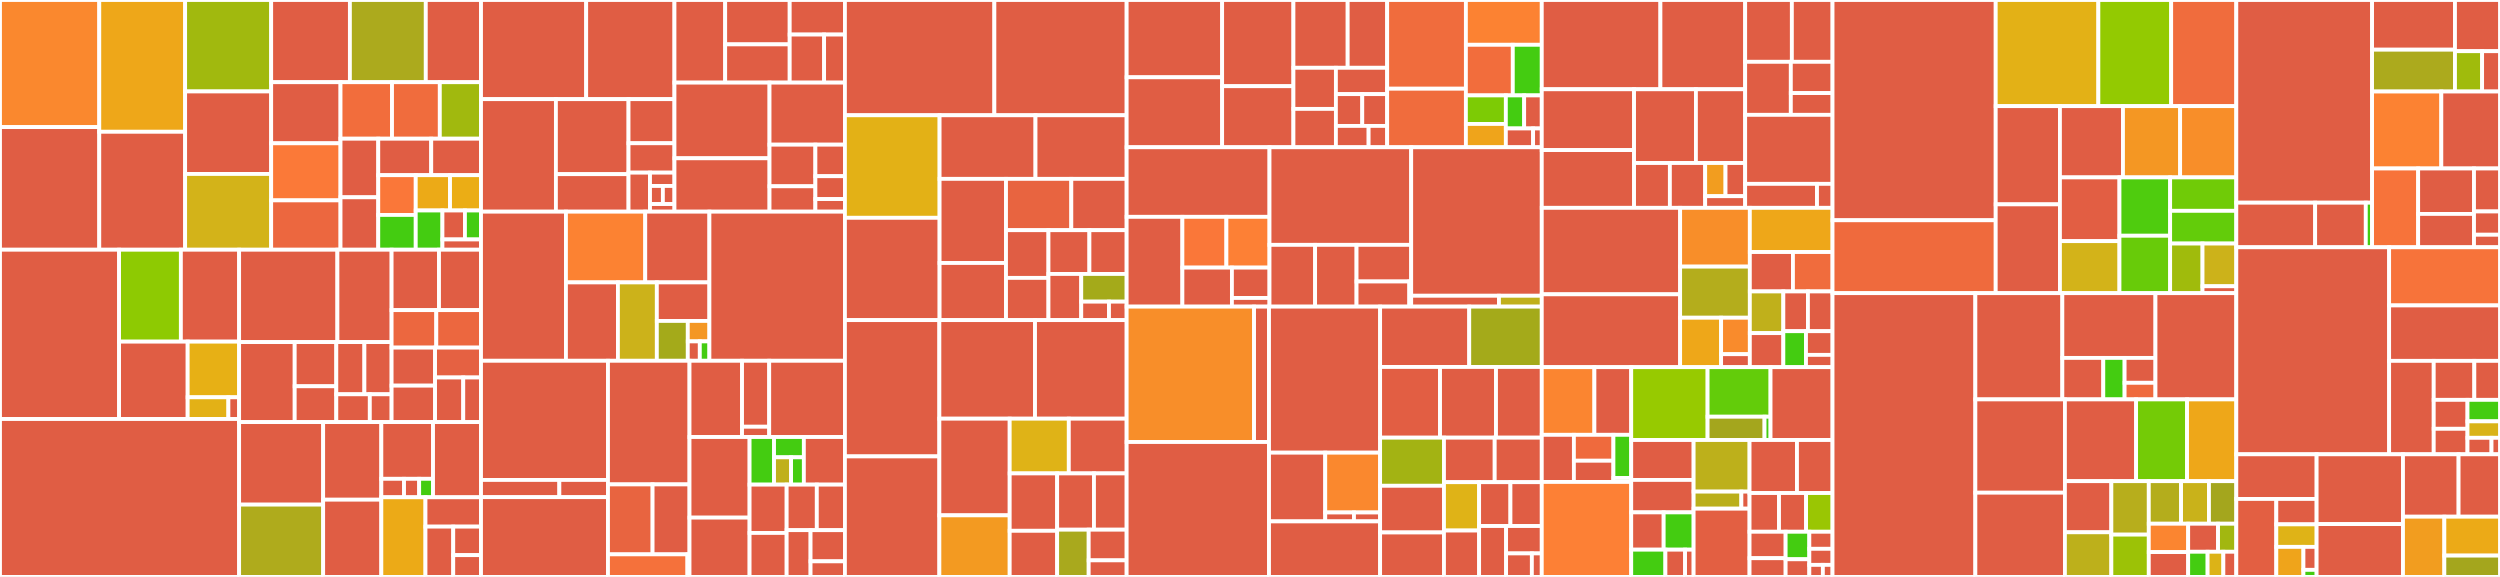 <svg baseProfile="full" width="650" height="150" viewBox="0 0 650 150" version="1.1"
xmlns="http://www.w3.org/2000/svg" xmlns:ev="http://www.w3.org/2001/xml-events"
xmlns:xlink="http://www.w3.org/1999/xlink">

<rect x="0" y="0" width="650" height="150" fill="#333333" stroke="none"/>

<style>rect.s{mask:url(#mask);}</style>
<defs>
  <pattern id="white" width="4" height="4" patternUnits="userSpaceOnUse" patternTransform="rotate(45)">
    <rect width="2" height="2" transform="translate(0,0)" fill="white"></rect>
  </pattern>
  <mask id="mask">
    <rect x="0" y="0" width="100%" height="100%" fill="url(#white)"></rect>
  </mask>
</defs>

<rect x="0" y="0" width="25.812" height="33.043" fill="#fa882e" stroke="white" stroke-width="1" class=" tooltipped" data-content="icon/iiss/icstate/prepstatus.go"><title>icon/iiss/icstate/prepstatus.go</title></rect>
<rect x="0" y="33.043" width="25.812" height="31.885" fill="#e05d44" stroke="white" stroke-width="1" class=" tooltipped" data-content="icon/iiss/icstate/state.go"><title>icon/iiss/icstate/state.go</title></rect>
<rect x="25.812" y="0" width="22.322" height="34.261" fill="#eea719" stroke="white" stroke-width="1" class=" tooltipped" data-content="icon/iiss/icstate/term.go"><title>icon/iiss/icstate/term.go</title></rect>
<rect x="25.812" y="34.261" width="22.322" height="30.666" fill="#e05d44" stroke="white" stroke-width="1" class=" tooltipped" data-content="icon/iiss/icstate/prepbase.go"><title>icon/iiss/icstate/prepbase.go</title></rect>
<rect x="48.135" y="0" width="22.371" height="23.776" fill="#a1b90e" stroke="white" stroke-width="1" class=" tooltipped" data-content="icon/iiss/icstate/networkvalue.go"><title>icon/iiss/icstate/networkvalue.go</title></rect>
<rect x="48.135" y="23.776" width="22.371" height="21.455" fill="#e05d44" stroke="white" stroke-width="1" class=" tooltipped" data-content="icon/iiss/icstate/account.go"><title>icon/iiss/icstate/account.go</title></rect>
<rect x="48.135" y="45.231" width="22.371" height="19.696" fill="#d3b319" stroke="white" stroke-width="1" class=" tooltipped" data-content="icon/iiss/icstate/prep.go"><title>icon/iiss/icstate/prep.go</title></rect>
<rect x="70.505" y="0" width="20.468" height="21.373" fill="#e05d44" stroke="white" stroke-width="1" class=" tooltipped" data-content="icon/iiss/icstate/validators.go"><title>icon/iiss/icstate/validators.go</title></rect>
<rect x="90.974" y="0" width="19.732" height="21.373" fill="#acaa1d" stroke="white" stroke-width="1" class=" tooltipped" data-content="icon/iiss/icstate/rewardfund.go"><title>icon/iiss/icstate/rewardfund.go</title></rect>
<rect x="110.706" y="0" width="14.357" height="21.373" fill="#e05d44" stroke="white" stroke-width="1" class=" tooltipped" data-content="icon/iiss/icstate/delegation.go"><title>icon/iiss/icstate/delegation.go</title></rect>
<rect x="70.505" y="21.373" width="18.029" height="15.885" fill="#e05d44" stroke="white" stroke-width="1" class=" tooltipped" data-content="icon/iiss/icstate/bond.go"><title>icon/iiss/icstate/bond.go</title></rect>
<rect x="70.505" y="37.259" width="18.029" height="14.838" fill="#fb7938" stroke="white" stroke-width="1" class=" tooltipped" data-content="icon/iiss/icstate/unstake.go"><title>icon/iiss/icstate/unstake.go</title></rect>
<rect x="70.505" y="52.097" width="18.029" height="12.831" fill="#ec673f" stroke="white" stroke-width="1" class=" tooltipped" data-content="icon/iiss/icstate/unbond.go"><title>icon/iiss/icstate/unbond.go</title></rect>
<rect x="88.535" y="21.373" width="13.39" height="14.69" fill="#f26d3c" stroke="white" stroke-width="1" class=" tooltipped" data-content="icon/iiss/icstate/prepcache.go"><title>icon/iiss/icstate/prepcache.go</title></rect>
<rect x="101.925" y="21.373" width="12.426" height="14.69" fill="#f06c3d" stroke="white" stroke-width="1" class=" tooltipped" data-content="icon/iiss/icstate/timer.go"><title>icon/iiss/icstate/timer.go</title></rect>
<rect x="114.351" y="21.373" width="10.712" height="14.69" fill="#a1b90e" stroke="white" stroke-width="1" class=" tooltipped" data-content="icon/iiss/icstate/jailinfo.go"><title>icon/iiss/icstate/jailinfo.go</title></rect>
<rect x="88.535" y="36.064" width="9.814" height="15.234" fill="#e05d44" stroke="white" stroke-width="1" class=" tooltipped" data-content="icon/iiss/icstate/blockvoters.go"><title>icon/iiss/icstate/blockvoters.go</title></rect>
<rect x="88.535" y="51.297" width="9.814" height="13.63" fill="#e05d44" stroke="white" stroke-width="1" class=" tooltipped" data-content="icon/iiss/icstate/rewardcalcinfo.go"><title>icon/iiss/icstate/rewardcalcinfo.go</title></rect>
<rect x="98.348" y="36.064" width="13.772" height="9.484" fill="#e05d44" stroke="white" stroke-width="1" class=" tooltipped" data-content="icon/iiss/icstate/issue.go"><title>icon/iiss/icstate/issue.go</title></rect>
<rect x="112.12" y="36.064" width="12.943" height="9.484" fill="#e05d44" stroke="white" stroke-width="1" class=" tooltipped" data-content="icon/iiss/icstate/object.go"><title>icon/iiss/icstate/object.go</title></rect>
<rect x="98.348" y="45.547" width="9.744" height="10.336" fill="#fa7739" stroke="white" stroke-width="1" class=" tooltipped" data-content="icon/iiss/icstate/accountcache.go"><title>icon/iiss/icstate/accountcache.go</title></rect>
<rect x="98.348" y="55.883" width="9.744" height="9.044" fill="#4c1" stroke="white" stroke-width="1" class=" tooltipped" data-content="icon/iiss/icstate/commissioninfo.go"><title>icon/iiss/icstate/commissioninfo.go</title></rect>
<rect x="108.092" y="45.547" width="8.914" height="9.18" fill="#ecaa17" stroke="white" stroke-width="1" class=" tooltipped" data-content="icon/iiss/icstate/timercache.go"><title>icon/iiss/icstate/timercache.go</title></rect>
<rect x="117.006" y="45.547" width="8.057" height="9.18" fill="#ebad15" stroke="white" stroke-width="1" class=" tooltipped" data-content="icon/iiss/icstate/nodeownercache.go"><title>icon/iiss/icstate/nodeownercache.go</title></rect>
<rect x="108.092" y="54.727" width="6.943" height="10.2" fill="#4c1" stroke="white" stroke-width="1" class=" tooltipped" data-content="icon/iiss/icstate/prepcountconfig.go"><title>icon/iiss/icstate/prepcountconfig.go</title></rect>
<rect x="115.035" y="54.727" width="5.85" height="7.532" fill="#e05d44" stroke="white" stroke-width="1" class=" tooltipped" data-content="icon/iiss/icstate/snapshot.go"><title>icon/iiss/icstate/snapshot.go</title></rect>
<rect x="120.885" y="54.727" width="4.178" height="7.532" fill="#4c1" stroke="white" stroke-width="1" class=" tooltipped" data-content="icon/iiss/icstate/voting.go"><title>icon/iiss/icstate/voting.go</title></rect>
<rect x="115.035" y="62.26" width="10.028" height="2.668" fill="#e05d44" stroke="white" stroke-width="1" class=" tooltipped" data-content="icon/iiss/icstate/allprepcache.go"><title>icon/iiss/icstate/allprepcache.go</title></rect>
<rect x="0" y="64.927" width="30.96" height="44.017" fill="#e05d44" stroke="white" stroke-width="1" class=" tooltipped" data-content="icon/iiss/calculator/iiss3.go"><title>icon/iiss/calculator/iiss3.go</title></rect>
<rect x="30.96" y="64.927" width="16.066" height="23.899" fill="#8eca02" stroke="white" stroke-width="1" class=" tooltipped" data-content="icon/iiss/calculator/prep.go"><title>icon/iiss/calculator/prep.go</title></rect>
<rect x="47.026" y="64.927" width="15.144" height="23.899" fill="#e05d44" stroke="white" stroke-width="1" class=" tooltipped" data-content="icon/iiss/calculator/calculator.go"><title>icon/iiss/calculator/calculator.go</title></rect>
<rect x="30.96" y="88.827" width="17.835" height="20.118" fill="#e05d44" stroke="white" stroke-width="1" class=" tooltipped" data-content="icon/iiss/calculator/iiss4.go"><title>icon/iiss/calculator/iiss4.go</title></rect>
<rect x="48.795" y="88.827" width="13.376" height="14.471" fill="#e7b015" stroke="white" stroke-width="1" class=" tooltipped" data-content="icon/iiss/calculator/voter.go"><title>icon/iiss/calculator/voter.go</title></rect>
<rect x="48.795" y="103.297" width="10.589" height="5.647" fill="#e3b116" stroke="white" stroke-width="1" class=" tooltipped" data-content="icon/iiss/calculator/statistics.go"><title>icon/iiss/calculator/statistics.go</title></rect>
<rect x="59.384" y="103.297" width="2.787" height="5.647" fill="#e05d44" stroke="white" stroke-width="1" class=" tooltipped" data-content="icon/iiss/calculator/type.go"><title>icon/iiss/calculator/type.go</title></rect>
<rect x="0" y="108.944" width="62.171" height="41.056" fill="#e05d44" stroke="white" stroke-width="1" class=" tooltipped" data-content="icon/iiss/extension.go"><title>icon/iiss/extension.go</title></rect>
<rect x="62.171" y="64.927" width="25.557" height="24.014" fill="#e05d44" stroke="white" stroke-width="1" class=" tooltipped" data-content="icon/iiss/icstage/global.go"><title>icon/iiss/icstage/global.go</title></rect>
<rect x="87.727" y="64.927" width="14.089" height="24.014" fill="#e05d44" stroke="white" stroke-width="1" class=" tooltipped" data-content="icon/iiss/icstage/event.go"><title>icon/iiss/icstage/event.go</title></rect>
<rect x="62.171" y="88.942" width="14.451" height="20.799" fill="#e05d44" stroke="white" stroke-width="1" class=" tooltipped" data-content="icon/iiss/icstage/state.go"><title>icon/iiss/icstage/state.go</title></rect>
<rect x="76.622" y="88.942" width="10.819" height="11.49" fill="#e05d44" stroke="white" stroke-width="1" class=" tooltipped" data-content="icon/iiss/icstage/object.go"><title>icon/iiss/icstage/object.go</title></rect>
<rect x="76.622" y="100.432" width="10.819" height="9.309" fill="#e05d44" stroke="white" stroke-width="1" class=" tooltipped" data-content="icon/iiss/icstage/blockproduce.go"><title>icon/iiss/icstage/blockproduce.go</title></rect>
<rect x="87.441" y="88.942" width="7.304" height="13.574" fill="#e05d44" stroke="white" stroke-width="1" class=" tooltipped" data-content="icon/iiss/icstage/snapshot.go"><title>icon/iiss/icstage/snapshot.go</title></rect>
<rect x="94.745" y="88.942" width="7.072" height="13.574" fill="#e05d44" stroke="white" stroke-width="1" class=" tooltipped" data-content="icon/iiss/icstage/btp.go"><title>icon/iiss/icstage/btp.go</title></rect>
<rect x="87.441" y="102.516" width="8.712" height="7.225" fill="#e05d44" stroke="white" stroke-width="1" class=" tooltipped" data-content="icon/iiss/icstage/iscoreclaim.go"><title>icon/iiss/icstage/iscoreclaim.go</title></rect>
<rect x="96.153" y="102.516" width="5.663" height="7.225" fill="#e05d44" stroke="white" stroke-width="1" class=" tooltipped" data-content="icon/iiss/icstage/commissionrate.go"><title>icon/iiss/icstage/commissionrate.go</title></rect>
<rect x="101.816" y="64.927" width="12.325" height="15.705" fill="#e05d44" stroke="white" stroke-width="1" class=" tooltipped" data-content="icon/iiss/icreward/voted.go"><title>icon/iiss/icreward/voted.go</title></rect>
<rect x="114.141" y="64.927" width="10.922" height="15.705" fill="#e05d44" stroke="white" stroke-width="1" class=" tooltipped" data-content="icon/iiss/icreward/state.go"><title>icon/iiss/icreward/state.go</title></rect>
<rect x="101.816" y="80.632" width="11.623" height="9.748" fill="#ec673f" stroke="white" stroke-width="1" class=" tooltipped" data-content="icon/iiss/icreward/bonding.go"><title>icon/iiss/icreward/bonding.go</title></rect>
<rect x="113.44" y="80.632" width="11.623" height="9.748" fill="#ec673f" stroke="white" stroke-width="1" class=" tooltipped" data-content="icon/iiss/icreward/delegating.go"><title>icon/iiss/icreward/delegating.go</title></rect>
<rect x="101.816" y="90.38" width="11.298" height="9.889" fill="#e05d44" stroke="white" stroke-width="1" class=" tooltipped" data-content="icon/iiss/icreward/snapshot.go"><title>icon/iiss/icreward/snapshot.go</title></rect>
<rect x="101.816" y="100.269" width="11.298" height="9.471" fill="#e05d44" stroke="white" stroke-width="1" class=" tooltipped" data-content="icon/iiss/icreward/btp.go"><title>icon/iiss/icreward/btp.go</title></rect>
<rect x="113.115" y="90.38" width="11.948" height="7.77" fill="#e56142" stroke="white" stroke-width="1" class=" tooltipped" data-content="icon/iiss/icreward/iscore.go"><title>icon/iiss/icreward/iscore.go</title></rect>
<rect x="113.115" y="98.151" width="7.332" height="11.59" fill="#e05d44" stroke="white" stroke-width="1" class=" tooltipped" data-content="icon/iiss/icreward/object.go"><title>icon/iiss/icreward/object.go</title></rect>
<rect x="120.447" y="98.151" width="4.616" height="11.59" fill="#e05d44" stroke="white" stroke-width="1" class=" tooltipped" data-content="icon/iiss/icreward/bugs.go"><title>icon/iiss/icreward/bugs.go</title></rect>
<rect x="62.171" y="109.741" width="21.85" height="21.462" fill="#e05d44" stroke="white" stroke-width="1" class=" tooltipped" data-content="icon/iiss/base.go"><title>icon/iiss/base.go</title></rect>
<rect x="62.171" y="131.203" width="21.85" height="18.797" fill="#afab1c" stroke="white" stroke-width="1" class=" tooltipped" data-content="icon/iiss/eventlog.go"><title>icon/iiss/eventlog.go</title></rect>
<rect x="84.021" y="109.741" width="15.127" height="20.182" fill="#e05d44" stroke="white" stroke-width="1" class=" tooltipped" data-content="icon/iiss/context.go"><title>icon/iiss/context.go</title></rect>
<rect x="84.021" y="129.922" width="15.127" height="20.078" fill="#e05d44" stroke="white" stroke-width="1" class=" tooltipped" data-content="icon/iiss/issuer.go"><title>icon/iiss/issuer.go</title></rect>
<rect x="99.148" y="109.741" width="13.44" height="14.752" fill="#e05d44" stroke="white" stroke-width="1" class=" tooltipped" data-content="icon/iiss/icobject/object.go"><title>icon/iiss/icobject/object.go</title></rect>
<rect x="99.148" y="124.493" width="5.901" height="4.8" fill="#e05d44" stroke="white" stroke-width="1" class=" tooltipped" data-content="icon/iiss/icobject/bytesimpl.go"><title>icon/iiss/icobject/bytesimpl.go</title></rect>
<rect x="105.048" y="124.493" width="3.934" height="4.8" fill="#e05d44" stroke="white" stroke-width="1" class=" tooltipped" data-content="icon/iiss/icobject/storestate.go"><title>icon/iiss/icobject/storestate.go</title></rect>
<rect x="108.982" y="124.493" width="3.606" height="4.8" fill="#4c1" stroke="white" stroke-width="1" class=" tooltipped" data-content="icon/iiss/icobject/factory.go"><title>icon/iiss/icobject/factory.go</title></rect>
<rect x="112.588" y="109.741" width="12.475" height="19.553" fill="#e05d44" stroke="white" stroke-width="1" class=" tooltipped" data-content="icon/iiss/penalty.go"><title>icon/iiss/penalty.go</title></rect>
<rect x="99.148" y="129.293" width="11.476" height="20.707" fill="#ecaa17" stroke="white" stroke-width="1" class=" tooltipped" data-content="icon/iiss/icutils/utils.go"><title>icon/iiss/icutils/utils.go</title></rect>
<rect x="110.623" y="129.293" width="14.44" height="7.629" fill="#e05d44" stroke="white" stroke-width="1" class=" tooltipped" data-content="icon/iiss/extensionlog.go"><title>icon/iiss/extensionlog.go</title></rect>
<rect x="110.623" y="136.922" width="7.22" height="13.078" fill="#e05d44" stroke="white" stroke-width="1" class=" tooltipped" data-content="icon/iiss/timerhandler.go"><title>icon/iiss/timerhandler.go</title></rect>
<rect x="117.843" y="136.922" width="7.22" height="7.411" fill="#e05d44" stroke="white" stroke-width="1" class=" tooltipped" data-content="icon/iiss/statecontext.go"><title>icon/iiss/statecontext.go</title></rect>
<rect x="117.843" y="144.333" width="7.22" height="5.667" fill="#e05d44" stroke="white" stroke-width="1" class=" tooltipped" data-content="icon/iiss/calculatorholder.go"><title>icon/iiss/calculatorholder.go</title></rect>
<rect x="125.063" y="0" width="27.346" height="25.78" fill="#e05d44" stroke="white" stroke-width="1" class=" tooltipped" data-content="icon/lcimporter/blockconverter.go"><title>icon/lcimporter/blockconverter.go</title></rect>
<rect x="152.409" y="0" width="22.951" height="25.78" fill="#e05d44" stroke="white" stroke-width="1" class=" tooltipped" data-content="icon/lcimporter/transition.go"><title>icon/lcimporter/transition.go</title></rect>
<rect x="125.063" y="25.78" width="19.473" height="29.253" fill="#e05d44" stroke="white" stroke-width="1" class=" tooltipped" data-content="icon/lcimporter/executor.go"><title>icon/lcimporter/executor.go</title></rect>
<rect x="144.536" y="25.78" width="18.882" height="19.502" fill="#e05d44" stroke="white" stroke-width="1" class=" tooltipped" data-content="icon/lcimporter/servicemanager.go"><title>icon/lcimporter/servicemanager.go</title></rect>
<rect x="144.536" y="45.283" width="18.882" height="9.751" fill="#e05d44" stroke="white" stroke-width="1" class=" tooltipped" data-content="icon/lcimporter/transaction.go"><title>icon/lcimporter/transaction.go</title></rect>
<rect x="163.418" y="25.78" width="11.942" height="11.464" fill="#e05d44" stroke="white" stroke-width="1" class=" tooltipped" data-content="icon/lcimporter/receipt.go"><title>icon/lcimporter/receipt.go</title></rect>
<rect x="163.418" y="37.245" width="11.942" height="7.643" fill="#e05d44" stroke="white" stroke-width="1" class=" tooltipped" data-content="icon/lcimporter/service.go"><title>icon/lcimporter/service.go</title></rect>
<rect x="163.418" y="44.887" width="5.583" height="10.146" fill="#e05d44" stroke="white" stroke-width="1" class=" tooltipped" data-content="icon/lcimporter/tpsmeasure.go"><title>icon/lcimporter/tpsmeasure.go</title></rect>
<rect x="169.001" y="44.887" width="6.359" height="3.465" fill="#e05d44" stroke="white" stroke-width="1" class=" tooltipped" data-content="icon/lcimporter/regulator.go"><title>icon/lcimporter/regulator.go</title></rect>
<rect x="169.001" y="48.352" width="3.347" height="4.702" fill="#e05d44" stroke="white" stroke-width="1" class=" tooltipped" data-content="icon/lcimporter/chain.go"><title>icon/lcimporter/chain.go</title></rect>
<rect x="172.348" y="48.352" width="3.012" height="4.702" fill="#e05d44" stroke="white" stroke-width="1" class=" tooltipped" data-content="icon/lcimporter/status.go"><title>icon/lcimporter/status.go</title></rect>
<rect x="169.001" y="53.054" width="6.359" height="1.98" fill="#e05d44" stroke="white" stroke-width="1" class=" tooltipped" data-content="icon/lcimporter/json.go"><title>icon/lcimporter/json.go</title></rect>
<rect x="175.36" y="0" width="13.186" height="21.481" fill="#e05d44" stroke="white" stroke-width="1" class=" tooltipped" data-content="icon/blockv0/lcstore/forwardcache.go"><title>icon/blockv0/lcstore/forwardcache.go</title></rect>
<rect x="188.547" y="0" width="16.776" height="11.538" fill="#e05d44" stroke="white" stroke-width="1" class=" tooltipped" data-content="icon/blockv0/lcstore/nodedb.go"><title>icon/blockv0/lcstore/nodedb.go</title></rect>
<rect x="188.547" y="11.538" width="16.776" height="9.943" fill="#e05d44" stroke="white" stroke-width="1" class=" tooltipped" data-content="icon/blockv0/lcstore/store.go"><title>icon/blockv0/lcstore/store.go</title></rect>
<rect x="205.323" y="0" width="14.359" height="8.987" fill="#e05d44" stroke="white" stroke-width="1" class=" tooltipped" data-content="icon/blockv0/lcstore/leveldb.go"><title>icon/blockv0/lcstore/leveldb.go</title></rect>
<rect x="205.323" y="8.987" width="8.943" height="12.494" fill="#e05d44" stroke="white" stroke-width="1" class=" tooltipped" data-content="icon/blockv0/lcstore/mergedb.go"><title>icon/blockv0/lcstore/mergedb.go</title></rect>
<rect x="214.265" y="8.987" width="5.416" height="12.494" fill="#e05d44" stroke="white" stroke-width="1" class=" tooltipped" data-content="icon/blockv0/lcstore/tpsregulator.go"><title>icon/blockv0/lcstore/tpsregulator.go</title></rect>
<rect x="175.36" y="21.481" width="24.717" height="19.673" fill="#e05d44" stroke="white" stroke-width="1" class=" tooltipped" data-content="icon/blockv0/blockvote.go"><title>icon/blockv0/blockvote.go</title></rect>
<rect x="175.36" y="41.154" width="24.717" height="13.88" fill="#e05d44" stroke="white" stroke-width="1" class=" tooltipped" data-content="icon/blockv0/leadervote.go"><title>icon/blockv0/leadervote.go</title></rect>
<rect x="200.077" y="21.481" width="19.604" height="16.134" fill="#e05d44" stroke="white" stroke-width="1" class=" tooltipped" data-content="icon/blockv0/block_v03.go"><title>icon/blockv0/block_v03.go</title></rect>
<rect x="200.077" y="37.615" width="11.925" height="10.821" fill="#e05d44" stroke="white" stroke-width="1" class=" tooltipped" data-content="icon/blockv0/block_v01a.go"><title>icon/blockv0/block_v01a.go</title></rect>
<rect x="200.077" y="48.436" width="11.925" height="6.598" fill="#e05d44" stroke="white" stroke-width="1" class=" tooltipped" data-content="icon/blockv0/reps.go"><title>icon/blockv0/reps.go</title></rect>
<rect x="212.002" y="37.615" width="7.679" height="8.197" fill="#e05d44" stroke="white" stroke-width="1" class=" tooltipped" data-content="icon/blockv0/receipt.go"><title>icon/blockv0/receipt.go</title></rect>
<rect x="212.002" y="45.812" width="7.679" height="5.943" fill="#e05d44" stroke="white" stroke-width="1" class=" tooltipped" data-content="icon/blockv0/block.go"><title>icon/blockv0/block.go</title></rect>
<rect x="212.002" y="51.755" width="7.679" height="3.279" fill="#e05d44" stroke="white" stroke-width="1" class=" tooltipped" data-content="icon/blockv0/common.go"><title>icon/blockv0/common.go</title></rect>
<rect x="125.063" y="55.034" width="22.082" height="38.768" fill="#e05d44" stroke="white" stroke-width="1" class=" tooltipped" data-content="icon/icsim/simulatorimpl.go"><title>icon/icsim/simulatorimpl.go</title></rect>
<rect x="147.145" y="55.034" width="20.62" height="18.393" fill="#fc8232" stroke="white" stroke-width="1" class=" tooltipped" data-content="icon/icsim/env.go"><title>icon/icsim/env.go</title></rect>
<rect x="167.764" y="55.034" width="16.684" height="18.393" fill="#e05d44" stroke="white" stroke-width="1" class=" tooltipped" data-content="icon/icsim/revision.go"><title>icon/icsim/revision.go</title></rect>
<rect x="147.145" y="73.427" width="13.516" height="20.375" fill="#e05d44" stroke="white" stroke-width="1" class=" tooltipped" data-content="icon/icsim/context.go"><title>icon/icsim/context.go</title></rect>
<rect x="160.66" y="73.427" width="10.117" height="20.375" fill="#ccb21a" stroke="white" stroke-width="1" class=" tooltipped" data-content="icon/icsim/utils.go"><title>icon/icsim/utils.go</title></rect>
<rect x="170.778" y="73.427" width="13.67" height="10.015" fill="#e05d44" stroke="white" stroke-width="1" class=" tooltipped" data-content="icon/icsim/platform.go"><title>icon/icsim/platform.go</title></rect>
<rect x="170.778" y="83.442" width="8.05" height="10.36" fill="#a4aa1a" stroke="white" stroke-width="1" class=" tooltipped" data-content="icon/icsim/config.go"><title>icon/icsim/config.go</title></rect>
<rect x="178.828" y="83.442" width="5.62" height="5.32" fill="#f49723" stroke="white" stroke-width="1" class=" tooltipped" data-content="icon/icsim/receipt.go"><title>icon/icsim/receipt.go</title></rect>
<rect x="178.828" y="88.762" width="3.122" height="5.04" fill="#e05d44" stroke="white" stroke-width="1" class=" tooltipped" data-content="icon/icsim/event.go"><title>icon/icsim/event.go</title></rect>
<rect x="181.95" y="88.762" width="2.498" height="5.04" fill="#4c1" stroke="white" stroke-width="1" class=" tooltipped" data-content="icon/icsim/simulator.go"><title>icon/icsim/simulator.go</title></rect>
<rect x="184.448" y="55.034" width="35.233" height="38.768" fill="#e05d44" stroke="white" stroke-width="1" class=" tooltipped" data-content="icon/chainscore_iiss.go"><title>icon/chainscore_iiss.go</title></rect>
<rect x="125.063" y="93.802" width="33.014" height="30.983" fill="#e05d44" stroke="white" stroke-width="1" class=" tooltipped" data-content="icon/blockv1/blockv1.go"><title>icon/blockv1/blockv1.go</title></rect>
<rect x="125.063" y="124.785" width="20.37" height="4.481" fill="#e05d44" stroke="white" stroke-width="1" class=" tooltipped" data-content="icon/blockv1/blockpatcher.go"><title>icon/blockv1/blockpatcher.go</title></rect>
<rect x="145.433" y="124.785" width="12.644" height="4.481" fill="#e05d44" stroke="white" stroke-width="1" class=" tooltipped" data-content="icon/blockv1/handlerv1.go"><title>icon/blockv1/handlerv1.go</title></rect>
<rect x="125.063" y="129.265" width="33.014" height="20.735" fill="#e05d44" stroke="white" stroke-width="1" class=" tooltipped" data-content="icon/chainscore_basic.go"><title>icon/chainscore_basic.go</title></rect>
<rect x="158.077" y="93.802" width="21.197" height="32.145" fill="#e05d44" stroke="white" stroke-width="1" class=" tooltipped" data-content="icon/chainscore.go"><title>icon/chainscore.go</title></rect>
<rect x="158.077" y="125.947" width="11.594" height="18.188" fill="#e86440" stroke="white" stroke-width="1" class=" tooltipped" data-content="icon/merkle/hexary/accumulator.go"><title>icon/merkle/hexary/accumulator.go</title></rect>
<rect x="169.671" y="125.947" width="9.604" height="18.188" fill="#e05d44" stroke="white" stroke-width="1" class=" tooltipped" data-content="icon/merkle/hexary/node.go"><title>icon/merkle/hexary/node.go</title></rect>
<rect x="158.077" y="144.135" width="20.661" height="5.865" fill="#f5713b" stroke="white" stroke-width="1" class=" tooltipped" data-content="icon/merkle/hexary/merkletree.go"><title>icon/merkle/hexary/merkletree.go</title></rect>
<rect x="178.738" y="144.135" width="0.537" height="5.865" fill="#e05d44" stroke="white" stroke-width="1" class=" tooltipped" data-content="icon/merkle/hexary/merkleheader.go"><title>icon/merkle/hexary/merkleheader.go</title></rect>
<rect x="179.274" y="93.802" width="13.654" height="19.823" fill="#e05d44" stroke="white" stroke-width="1" class=" tooltipped" data-content="icon/icconsensus/fastsyncer.go"><title>icon/icconsensus/fastsyncer.go</title></rect>
<rect x="192.929" y="93.802" width="7.065" height="17.15" fill="#e05d44" stroke="white" stroke-width="1" class=" tooltipped" data-content="icon/icconsensus/consensus.go"><title>icon/icconsensus/consensus.go</title></rect>
<rect x="192.929" y="110.952" width="7.065" height="2.673" fill="#e05d44" stroke="white" stroke-width="1" class=" tooltipped" data-content="icon/icconsensus/bpp.go"><title>icon/icconsensus/bpp.go</title></rect>
<rect x="199.994" y="93.802" width="19.687" height="19.823" fill="#e05d44" stroke="white" stroke-width="1" class=" tooltipped" data-content="icon/revision.go"><title>icon/revision.go</title></rect>
<rect x="179.274" y="113.625" width="15.618" height="20.958" fill="#e05d44" stroke="white" stroke-width="1" class=" tooltipped" data-content="icon/platform.go"><title>icon/platform.go</title></rect>
<rect x="179.274" y="134.583" width="15.618" height="15.417" fill="#e05d44" stroke="white" stroke-width="1" class=" tooltipped" data-content="icon/chainscore_btp.go"><title>icon/chainscore_btp.go</title></rect>
<rect x="194.892" y="113.625" width="6.356" height="12.379" fill="#4c1" stroke="white" stroke-width="1" class=" tooltipped" data-content="icon/icmodule/types.go"><title>icon/icmodule/types.go</title></rect>
<rect x="201.248" y="113.625" width="7.755" height="5.276" fill="#4c1" stroke="white" stroke-width="1" class=" tooltipped" data-content="icon/icmodule/enablestatus.go"><title>icon/icmodule/enablestatus.go</title></rect>
<rect x="201.248" y="118.901" width="4.431" height="7.103" fill="#c0b01b" stroke="white" stroke-width="1" class=" tooltipped" data-content="icon/icmodule/revision.go"><title>icon/icmodule/revision.go</title></rect>
<rect x="205.679" y="118.901" width="3.323" height="7.103" fill="#4c1" stroke="white" stroke-width="1" class=" tooltipped" data-content="icon/icmodule/penalty.go"><title>icon/icmodule/penalty.go</title></rect>
<rect x="209.003" y="113.625" width="10.678" height="12.379" fill="#e05d44" stroke="white" stroke-width="1" class=" tooltipped" data-content="icon/rlpstore.go"><title>icon/rlpstore.go</title></rect>
<rect x="194.892" y="126.004" width="9.64" height="12.569" fill="#e05d44" stroke="white" stroke-width="1" class=" tooltipped" data-content="icon/governancehandler.go"><title>icon/governancehandler.go</title></rect>
<rect x="194.892" y="138.573" width="9.64" height="11.427" fill="#e05d44" stroke="white" stroke-width="1" class=" tooltipped" data-content="icon/systemhandler.go"><title>icon/systemhandler.go</title></rect>
<rect x="204.532" y="126.004" width="7.84" height="11.842" fill="#e05d44" stroke="white" stroke-width="1" class=" tooltipped" data-content="icon/contractmanager.go"><title>icon/contractmanager.go</title></rect>
<rect x="212.372" y="126.004" width="7.309" height="11.842" fill="#e05d44" stroke="white" stroke-width="1" class=" tooltipped" data-content="icon/transferhandler.go"><title>icon/transferhandler.go</title></rect>
<rect x="204.532" y="137.846" width="6.215" height="12.154" fill="#e05d44" stroke="white" stroke-width="1" class=" tooltipped" data-content="icon/batch.go"><title>icon/batch.go</title></rect>
<rect x="210.747" y="137.846" width="8.934" height="8.103" fill="#e05d44" stroke="white" stroke-width="1" class=" tooltipped" data-content="icon/showextensiondiff.go"><title>icon/showextensiondiff.go</title></rect>
<rect x="210.747" y="145.949" width="8.934" height="4.051" fill="#e05d44" stroke="white" stroke-width="1" class=" tooltipped" data-content="icon/callhandler.go"><title>icon/callhandler.go</title></rect>
<rect x="219.681" y="0" width="38.856" height="29.97" fill="#e05d44" stroke="white" stroke-width="1" class=" tooltipped" data-content="service/state/btp.go"><title>service/state/btp.go</title></rect>
<rect x="258.537" y="0" width="34.392" height="29.97" fill="#e05d44" stroke="white" stroke-width="1" class=" tooltipped" data-content="service/state/account.go"><title>service/state/account.go</title></rect>
<rect x="219.681" y="29.97" width="24.613" height="26.661" fill="#e3b116" stroke="white" stroke-width="1" class=" tooltipped" data-content="service/state/validatorlist.go"><title>service/state/validatorlist.go</title></rect>
<rect x="219.681" y="56.631" width="24.613" height="26.597" fill="#e05d44" stroke="white" stroke-width="1" class=" tooltipped" data-content="service/state/worldvirtualstate.go"><title>service/state/worldvirtualstate.go</title></rect>
<rect x="244.294" y="29.97" width="24.936" height="16.534" fill="#e05d44" stroke="white" stroke-width="1" class=" tooltipped" data-content="service/state/deposit.go"><title>service/state/deposit.go</title></rect>
<rect x="269.23" y="29.97" width="23.699" height="16.534" fill="#e05d44" stroke="white" stroke-width="1" class=" tooltipped" data-content="service/state/worldcontext.go"><title>service/state/worldcontext.go</title></rect>
<rect x="244.294" y="46.504" width="17.269" height="21.871" fill="#e05d44" stroke="white" stroke-width="1" class=" tooltipped" data-content="service/state/worldstate.go"><title>service/state/worldstate.go</title></rect>
<rect x="244.294" y="68.375" width="17.269" height="14.854" fill="#e05d44" stroke="white" stroke-width="1" class=" tooltipped" data-content="service/state/contract.go"><title>service/state/contract.go</title></rect>
<rect x="261.563" y="46.504" width="16.98" height="13.345" fill="#e86440" stroke="white" stroke-width="1" class=" tooltipped" data-content="service/state/depositlist.go"><title>service/state/depositlist.go</title></rect>
<rect x="278.543" y="46.504" width="14.386" height="13.345" fill="#e05d44" stroke="white" stroke-width="1" class=" tooltipped" data-content="service/state/objectgraph.go"><title>service/state/objectgraph.go</title></rect>
<rect x="261.563" y="59.849" width="11.039" height="12.402" fill="#e05d44" stroke="white" stroke-width="1" class=" tooltipped" data-content="service/state/eetype.go"><title>service/state/eetype.go</title></rect>
<rect x="261.563" y="72.252" width="11.039" height="10.977" fill="#e05d44" stroke="white" stroke-width="1" class=" tooltipped" data-content="service/state/apiinfo.go"><title>service/state/apiinfo.go</title></rect>
<rect x="272.602" y="59.849" width="10.648" height="11.38" fill="#e05d44" stroke="white" stroke-width="1" class=" tooltipped" data-content="service/state/validator.go"><title>service/state/validator.go</title></rect>
<rect x="283.249" y="59.849" width="9.68" height="11.38" fill="#e05d44" stroke="white" stroke-width="1" class=" tooltipped" data-content="service/state/readonlyworldstate.go"><title>service/state/readonlyworldstate.go</title></rect>
<rect x="272.602" y="71.229" width="8.524" height="11.999" fill="#e05d44" stroke="white" stroke-width="1" class=" tooltipped" data-content="service/state/apiinfocache.go"><title>service/state/apiinfocache.go</title></rect>
<rect x="281.126" y="71.229" width="11.803" height="7.2" fill="#a4aa1a" stroke="white" stroke-width="1" class=" tooltipped" data-content="service/state/dsrcontext.go"><title>service/state/dsrcontext.go</title></rect>
<rect x="281.126" y="78.429" width="7.213" height="4.8" fill="#e05d44" stroke="white" stroke-width="1" class=" tooltipped" data-content="service/state/extension.go"><title>service/state/extension.go</title></rect>
<rect x="288.339" y="78.429" width="4.59" height="4.8" fill="#e05d44" stroke="white" stroke-width="1" class=" tooltipped" data-content="service/state/common.go"><title>service/state/common.go</title></rect>
<rect x="219.681" y="83.228" width="24.557" height="35.436" fill="#e05d44" stroke="white" stroke-width="1" class=" tooltipped" data-content="service/contract/callhandler.go"><title>service/contract/callhandler.go</title></rect>
<rect x="219.681" y="118.665" width="24.557" height="31.335" fill="#e05d44" stroke="white" stroke-width="1" class=" tooltipped" data-content="service/contract/deployhandler.go"><title>service/contract/deployhandler.go</title></rect>
<rect x="244.238" y="83.228" width="24.867" height="25.629" fill="#e05d44" stroke="white" stroke-width="1" class=" tooltipped" data-content="service/contract/callcontext.go"><title>service/contract/callcontext.go</title></rect>
<rect x="269.106" y="83.228" width="23.823" height="25.629" fill="#e05d44" stroke="white" stroke-width="1" class=" tooltipped" data-content="service/contract/systemscore.go"><title>service/contract/systemscore.go</title></rect>
<rect x="244.238" y="108.858" width="18.283" height="25.133" fill="#e05d44" stroke="white" stroke-width="1" class=" tooltipped" data-content="service/contract/contractmanager.go"><title>service/contract/contractmanager.go</title></rect>
<rect x="244.238" y="133.991" width="18.283" height="16.009" fill="#f39a21" stroke="white" stroke-width="1" class=" tooltipped" data-content="service/contract/helper.go"><title>service/contract/helper.go</title></rect>
<rect x="262.521" y="108.858" width="15.37" height="14.232" fill="#dfb317" stroke="white" stroke-width="1" class=" tooltipped" data-content="service/contract/feepayerinfo.go"><title>service/contract/feepayerinfo.go</title></rect>
<rect x="277.891" y="108.858" width="15.038" height="14.232" fill="#e05d44" stroke="white" stroke-width="1" class=" tooltipped" data-content="service/contract/deposithandler.go"><title>service/contract/deposithandler.go</title></rect>
<rect x="262.521" y="123.089" width="12.339" height="14.922" fill="#e05d44" stroke="white" stroke-width="1" class=" tooltipped" data-content="service/contract/callframe.go"><title>service/contract/callframe.go</title></rect>
<rect x="262.521" y="138.011" width="12.339" height="11.989" fill="#e05d44" stroke="white" stroke-width="1" class=" tooltipped" data-content="service/contract/dsrhandler.go"><title>service/contract/dsrhandler.go</title></rect>
<rect x="274.86" y="123.089" width="9.572" height="14.631" fill="#e05d44" stroke="white" stroke-width="1" class=" tooltipped" data-content="service/contract/patchhandler.go"><title>service/contract/patchhandler.go</title></rect>
<rect x="284.432" y="123.089" width="8.497" height="14.631" fill="#e05d44" stroke="white" stroke-width="1" class=" tooltipped" data-content="service/contract/context.go"><title>service/contract/context.go</title></rect>
<rect x="274.86" y="137.72" width="8.202" height="12.28" fill="#a9a91d" stroke="white" stroke-width="1" class=" tooltipped" data-content="service/contract/dscontext.go"><title>service/contract/dscontext.go</title></rect>
<rect x="283.062" y="137.72" width="9.868" height="7.974" fill="#e05d44" stroke="white" stroke-width="1" class=" tooltipped" data-content="service/contract/transferhandler.go"><title>service/contract/transferhandler.go</title></rect>
<rect x="283.062" y="145.694" width="9.868" height="4.306" fill="#e05d44" stroke="white" stroke-width="1" class=" tooltipped" data-content="service/contract/contracthandler.go"><title>service/contract/contracthandler.go</title></rect>
<rect x="292.929" y="0" width="24.825" height="20.095" fill="#e05d44" stroke="white" stroke-width="1" class=" tooltipped" data-content="service/transaction/transaction_v3.go"><title>service/transaction/transaction_v3.go</title></rect>
<rect x="292.929" y="20.095" width="24.825" height="18.193" fill="#e05d44" stroke="white" stroke-width="1" class=" tooltipped" data-content="service/transaction/transactionhandler.go"><title>service/transaction/transactionhandler.go</title></rect>
<rect x="317.754" y="0" width="18.537" height="22.412" fill="#e05d44" stroke="white" stroke-width="1" class=" tooltipped" data-content="service/transaction/genesis_v3.go"><title>service/transaction/genesis_v3.go</title></rect>
<rect x="317.754" y="22.412" width="18.537" height="15.875" fill="#e05d44" stroke="white" stroke-width="1" class=" tooltipped" data-content="service/transaction/doublesignreport.go"><title>service/transaction/doublesignreport.go</title></rect>
<rect x="336.291" y="0" width="14.106" height="17.626" fill="#e05d44" stroke="white" stroke-width="1" class=" tooltipped" data-content="service/transaction/transaction_v2.go"><title>service/transaction/transaction_v2.go</title></rect>
<rect x="350.397" y="0" width="10.267" height="17.626" fill="#e05d44" stroke="white" stroke-width="1" class=" tooltipped" data-content="service/transaction/serialize.go"><title>service/transaction/serialize.go</title></rect>
<rect x="336.291" y="17.626" width="11.044" height="10.687" fill="#e05d44" stroke="white" stroke-width="1" class=" tooltipped" data-content="service/transaction/transaction.go"><title>service/transaction/transaction.go</title></rect>
<rect x="336.291" y="28.313" width="11.044" height="9.974" fill="#e05d44" stroke="white" stroke-width="1" class=" tooltipped" data-content="service/transaction/transactionlist.go"><title>service/transaction/transactionlist.go</title></rect>
<rect x="347.335" y="17.626" width="13.329" height="6.848" fill="#e05d44" stroke="white" stroke-width="1" class=" tooltipped" data-content="service/transaction/transactionlist_v1.go"><title>service/transaction/transactionlist_v1.go</title></rect>
<rect x="347.335" y="24.474" width="6.855" height="8.264" fill="#e05d44" stroke="white" stroke-width="1" class=" tooltipped" data-content="service/transaction/transaction_json.go"><title>service/transaction/transaction_json.go</title></rect>
<rect x="354.189" y="24.474" width="6.474" height="8.264" fill="#e05d44" stroke="white" stroke-width="1" class=" tooltipped" data-content="service/transaction/factory.go"><title>service/transaction/factory.go</title></rect>
<rect x="347.335" y="32.738" width="8.508" height="5.549" fill="#e05d44" stroke="white" stroke-width="1" class=" tooltipped" data-content="service/transaction/patchtransaction.go"><title>service/transaction/patchtransaction.go</title></rect>
<rect x="355.842" y="32.738" width="4.821" height="5.549" fill="#e25e43" stroke="white" stroke-width="1" class=" tooltipped" data-content="service/transaction/wrapper.go"><title>service/transaction/wrapper.go</title></rect>
<rect x="360.663" y="0" width="20.468" height="23.065" fill="#f06c3d" stroke="white" stroke-width="1" class=" tooltipped" data-content="service/sync2/syncprocessor.go"><title>service/sync2/syncprocessor.go</title></rect>
<rect x="360.663" y="23.065" width="20.468" height="15.223" fill="#f06c3d" stroke="white" stroke-width="1" class=" tooltipped" data-content="service/sync2/reactor.go"><title>service/sync2/reactor.go</title></rect>
<rect x="381.132" y="0" width="19.728" height="11.646" fill="#fc8232" stroke="white" stroke-width="1" class=" tooltipped" data-content="service/sync2/syncer.go"><title>service/sync2/syncer.go</title></rect>
<rect x="381.132" y="11.646" width="12.196" height="13.161" fill="#f26d3c" stroke="white" stroke-width="1" class=" tooltipped" data-content="service/sync2/reactorv2.go"><title>service/sync2/reactorv2.go</title></rect>
<rect x="393.328" y="11.646" width="7.533" height="13.161" fill="#4c1" stroke="white" stroke-width="1" class=" tooltipped" data-content="service/sync2/peerpool.go"><title>service/sync2/peerpool.go</title></rect>
<rect x="381.132" y="24.807" width="10.39" height="7.422" fill="#7dcb05" stroke="white" stroke-width="1" class=" tooltipped" data-content="service/sync2/peer.go"><title>service/sync2/peer.go</title></rect>
<rect x="381.132" y="32.229" width="10.39" height="6.059" fill="#efa41b" stroke="white" stroke-width="1" class=" tooltipped" data-content="service/sync2/manager.go"><title>service/sync2/manager.go</title></rect>
<rect x="391.521" y="24.807" width="4.761" height="8.594" fill="#4c1" stroke="white" stroke-width="1" class=" tooltipped" data-content="service/sync2/datasyncer.go"><title>service/sync2/datasyncer.go</title></rect>
<rect x="396.282" y="24.807" width="4.578" height="8.594" fill="#e05d44" stroke="white" stroke-width="1" class=" tooltipped" data-content="service/sync2/progress.go"><title>service/sync2/progress.go</title></rect>
<rect x="391.521" y="33.401" width="7.085" height="4.887" fill="#e05d44" stroke="white" stroke-width="1" class=" tooltipped" data-content="service/sync2/protocol.go"><title>service/sync2/protocol.go</title></rect>
<rect x="398.606" y="33.401" width="2.254" height="4.887" fill="#e05d44" stroke="white" stroke-width="1" class=" tooltipped" data-content="service/sync2/protocolv2.go"><title>service/sync2/protocolv2.go</title></rect>
<rect x="292.929" y="38.287" width="37.142" height="18.091" fill="#e05d44" stroke="white" stroke-width="1" class=" tooltipped" data-content="service/sync/syncer.go"><title>service/sync/syncer.go</title></rect>
<rect x="292.929" y="56.379" width="14.493" height="23.345" fill="#e05d44" stroke="white" stroke-width="1" class=" tooltipped" data-content="service/sync/datasyncer.go"><title>service/sync/datasyncer.go</title></rect>
<rect x="307.422" y="56.379" width="11.444" height="13.201" fill="#fa7739" stroke="white" stroke-width="1" class=" tooltipped" data-content="service/sync/peer.go"><title>service/sync/peer.go</title></rect>
<rect x="318.865" y="56.379" width="11.205" height="13.201" fill="#fd8035" stroke="white" stroke-width="1" class=" tooltipped" data-content="service/sync/manager.go"><title>service/sync/manager.go</title></rect>
<rect x="307.422" y="69.58" width="12.876" height="10.144" fill="#e05d44" stroke="white" stroke-width="1" class=" tooltipped" data-content="service/sync/server.go"><title>service/sync/server.go</title></rect>
<rect x="320.298" y="69.58" width="9.773" height="7.89" fill="#e05d44" stroke="white" stroke-width="1" class=" tooltipped" data-content="service/sync/client.go"><title>service/sync/client.go</title></rect>
<rect x="320.298" y="77.47" width="9.773" height="2.254" fill="#e05d44" stroke="white" stroke-width="1" class=" tooltipped" data-content="service/sync/protocol.go"><title>service/sync/protocol.go</title></rect>
<rect x="330.071" y="38.287" width="36.838" height="25.375" fill="#e05d44" stroke="white" stroke-width="1" class=" tooltipped" data-content="service/txresult/receipt.go"><title>service/txresult/receipt.go</title></rect>
<rect x="330.071" y="63.662" width="11.855" height="16.062" fill="#e05d44" stroke="white" stroke-width="1" class=" tooltipped" data-content="service/txresult/testeventlog.go"><title>service/txresult/testeventlog.go</title></rect>
<rect x="341.926" y="63.662" width="10.777" height="16.062" fill="#e05d44" stroke="white" stroke-width="1" class=" tooltipped" data-content="service/txresult/logsbloom.go"><title>service/txresult/logsbloom.go</title></rect>
<rect x="352.703" y="63.662" width="14.206" height="9.526" fill="#e05d44" stroke="white" stroke-width="1" class=" tooltipped" data-content="service/txresult/feedetail.go"><title>service/txresult/feedetail.go</title></rect>
<rect x="352.703" y="73.188" width="13.725" height="6.536" fill="#e05d44" stroke="white" stroke-width="1" class=" tooltipped" data-content="service/txresult/receiptlist.go"><title>service/txresult/receiptlist.go</title></rect>
<rect x="366.427" y="73.188" width="0.482" height="6.536" fill="#4c1" stroke="white" stroke-width="1" class=" tooltipped" data-content="service/txresult/receipt_icon.go"><title>service/txresult/receipt_icon.go</title></rect>
<rect x="366.909" y="38.287" width="33.952" height="38.609" fill="#e05d44" stroke="white" stroke-width="1" class=" tooltipped" data-content="service/platform/basic/chainscore.go"><title>service/platform/basic/chainscore.go</title></rect>
<rect x="366.909" y="76.897" width="22.82" height="2.827" fill="#e05d44" stroke="white" stroke-width="1" class=" tooltipped" data-content="service/platform/basic/platform.go"><title>service/platform/basic/platform.go</title></rect>
<rect x="389.729" y="76.897" width="11.132" height="2.827" fill="#c0b01b" stroke="white" stroke-width="1" class=" tooltipped" data-content="service/platform/basic/revision.go"><title>service/platform/basic/revision.go</title></rect>
<rect x="292.929" y="79.724" width="33.125" height="35.202" fill="#f88e29" stroke="white" stroke-width="1" class=" tooltipped" data-content="service/scoreapi/method.go"><title>service/scoreapi/method.go</title></rect>
<rect x="326.054" y="79.724" width="3.889" height="35.202" fill="#e05d44" stroke="white" stroke-width="1" class=" tooltipped" data-content="service/scoreapi/info.go"><title>service/scoreapi/info.go</title></rect>
<rect x="292.929" y="114.926" width="37.015" height="35.074" fill="#e05d44" stroke="white" stroke-width="1" class=" tooltipped" data-content="service/transition.go"><title>service/transition.go</title></rect>
<rect x="329.944" y="79.724" width="28.886" height="37.971" fill="#e05d44" stroke="white" stroke-width="1" class=" tooltipped" data-content="service/manager.go"><title>service/manager.go</title></rect>
<rect x="329.944" y="117.695" width="14.619" height="17.869" fill="#e05d44" stroke="white" stroke-width="1" class=" tooltipped" data-content="service/trace/logger.go"><title>service/trace/logger.go</title></rect>
<rect x="344.563" y="117.695" width="14.267" height="15.552" fill="#fa882e" stroke="white" stroke-width="1" class=" tooltipped" data-content="service/trace/balancetracer.go"><title>service/trace/balancetracer.go</title></rect>
<rect x="344.563" y="133.247" width="7.473" height="2.316" fill="#e05d44" stroke="white" stroke-width="1" class=" tooltipped" data-content="service/trace/util.go"><title>service/trace/util.go</title></rect>
<rect x="352.036" y="133.247" width="6.794" height="2.316" fill="#e05d44" stroke="white" stroke-width="1" class=" tooltipped" data-content="service/trace/traceblock.go"><title>service/trace/traceblock.go</title></rect>
<rect x="329.944" y="135.563" width="28.886" height="14.437" fill="#e05d44" stroke="white" stroke-width="1" class=" tooltipped" data-content="service/txshare.go"><title>service/txshare.go</title></rect>
<rect x="358.83" y="79.724" width="23.172" height="15.688" fill="#e05d44" stroke="white" stroke-width="1" class=" tooltipped" data-content="service/transactionpool.go"><title>service/transactionpool.go</title></rect>
<rect x="382.002" y="79.724" width="18.859" height="15.688" fill="#a4aa1a" stroke="white" stroke-width="1" class=" tooltipped" data-content="service/dsrmanager.go"><title>service/dsrmanager.go</title></rect>
<rect x="358.83" y="95.412" width="15.58" height="18.383" fill="#e25e43" stroke="white" stroke-width="1" class=" tooltipped" data-content="service/transactionlist.go"><title>service/transactionlist.go</title></rect>
<rect x="374.409" y="95.412" width="14.552" height="18.383" fill="#e05d44" stroke="white" stroke-width="1" class=" tooltipped" data-content="service/transactionmanager.go"><title>service/transactionmanager.go</title></rect>
<rect x="388.962" y="95.412" width="11.899" height="18.383" fill="#e05d44" stroke="white" stroke-width="1" class=" tooltipped" data-content="service/transitionresultcache.go"><title>service/transitionresultcache.go</title></rect>
<rect x="358.83" y="113.795" width="16.604" height="12.511" fill="#a3b313" stroke="white" stroke-width="1" class=" tooltipped" data-content="service/txidcache.go"><title>service/txidcache.go</title></rect>
<rect x="358.83" y="126.306" width="16.604" height="12.132" fill="#e05d44" stroke="white" stroke-width="1" class=" tooltipped" data-content="service/showresultdiff.go"><title>service/showresultdiff.go</title></rect>
<rect x="358.83" y="138.437" width="16.604" height="11.563" fill="#e05d44" stroke="white" stroke-width="1" class=" tooltipped" data-content="service/memberlist.go"><title>service/memberlist.go</title></rect>
<rect x="375.433" y="113.795" width="13.189" height="11.573" fill="#e05d44" stroke="white" stroke-width="1" class=" tooltipped" data-content="service/transition_pe.go"><title>service/transition_pe.go</title></rect>
<rect x="388.623" y="113.795" width="12.238" height="11.573" fill="#e05d44" stroke="white" stroke-width="1" class=" tooltipped" data-content="service/transitionresult.go"><title>service/transitionresult.go</title></rect>
<rect x="375.433" y="125.368" width="9.136" height="12.574" fill="#dfb317" stroke="white" stroke-width="1" class=" tooltipped" data-content="service/txidmanager.go"><title>service/txidmanager.go</title></rect>
<rect x="375.433" y="137.942" width="9.136" height="12.058" fill="#e05d44" stroke="white" stroke-width="1" class=" tooltipped" data-content="service/transition_se.go"><title>service/transition_se.go</title></rect>
<rect x="384.569" y="125.368" width="8.146" height="11.398" fill="#e05d44" stroke="white" stroke-width="1" class=" tooltipped" data-content="service/queryhandler.go"><title>service/queryhandler.go</title></rect>
<rect x="392.715" y="125.368" width="8.146" height="11.398" fill="#e05d44" stroke="white" stroke-width="1" class=" tooltipped" data-content="service/transactionreactor.go"><title>service/transactionreactor.go</title></rect>
<rect x="384.569" y="136.766" width="7.016" height="13.234" fill="#e05d44" stroke="white" stroke-width="1" class=" tooltipped" data-content="service/tschecker.go"><title>service/tschecker.go</title></rect>
<rect x="391.585" y="136.766" width="9.275" height="7.126" fill="#e05d44" stroke="white" stroke-width="1" class=" tooltipped" data-content="service/databaseadaptor.go"><title>service/databaseadaptor.go</title></rect>
<rect x="391.585" y="143.892" width="6.699" height="6.108" fill="#e05d44" stroke="white" stroke-width="1" class=" tooltipped" data-content="service/inspect.go"><title>service/inspect.go</title></rect>
<rect x="398.284" y="143.892" width="2.576" height="6.108" fill="#e05d44" stroke="white" stroke-width="1" class=" tooltipped" data-content="service/executionresult.go"><title>service/executionresult.go</title></rect>
<rect x="400.86" y="0" width="30.849" height="23.21" fill="#e05d44" stroke="white" stroke-width="1" class=" tooltipped" data-content="common/trie/ompt/mpt.go"><title>common/trie/ompt/mpt.go</title></rect>
<rect x="431.709" y="0" width="22.035" height="23.21" fill="#e05d44" stroke="white" stroke-width="1" class=" tooltipped" data-content="common/trie/ompt/branch.go"><title>common/trie/ompt/branch.go</title></rect>
<rect x="400.86" y="23.21" width="23.992" height="15.808" fill="#e05d44" stroke="white" stroke-width="1" class=" tooltipped" data-content="common/trie/ompt/extension.go"><title>common/trie/ompt/extension.go</title></rect>
<rect x="400.86" y="39.018" width="23.992" height="15.02" fill="#e05d44" stroke="white" stroke-width="1" class=" tooltipped" data-content="common/trie/ompt/leaf.go"><title>common/trie/ompt/leaf.go</title></rect>
<rect x="424.852" y="23.21" width="16.088" height="19.172" fill="#e05d44" stroke="white" stroke-width="1" class=" tooltipped" data-content="common/trie/ompt/rlp.go"><title>common/trie/ompt/rlp.go</title></rect>
<rect x="440.939" y="23.21" width="12.804" height="19.172" fill="#e05d44" stroke="white" stroke-width="1" class=" tooltipped" data-content="common/trie/ompt/node.go"><title>common/trie/ompt/node.go</title></rect>
<rect x="424.852" y="42.382" width="9.316" height="11.656" fill="#e05d44" stroke="white" stroke-width="1" class=" tooltipped" data-content="common/trie/ompt/mptforbytes.go"><title>common/trie/ompt/mptforbytes.go</title></rect>
<rect x="434.168" y="42.382" width="9.181" height="11.656" fill="#e05d44" stroke="white" stroke-width="1" class=" tooltipped" data-content="common/trie/ompt/hash.go"><title>common/trie/ompt/hash.go</title></rect>
<rect x="443.348" y="42.382" width="5.289" height="8.628" fill="#f29d1f" stroke="white" stroke-width="1" class=" tooltipped" data-content="common/trie/ompt/autorwunlock.go"><title>common/trie/ompt/autorwunlock.go</title></rect>
<rect x="448.637" y="42.382" width="5.107" height="8.628" fill="#e05d44" stroke="white" stroke-width="1" class=" tooltipped" data-content="common/trie/ompt/manager.go"><title>common/trie/ompt/manager.go</title></rect>
<rect x="443.348" y="51.011" width="10.396" height="3.027" fill="#e05d44" stroke="white" stroke-width="1" class=" tooltipped" data-content="common/trie/ompt/bytesobject.go"><title>common/trie/ompt/bytesobject.go</title></rect>
<rect x="453.744" y="0" width="12.14" height="16.073" fill="#e05d44" stroke="white" stroke-width="1" class=" tooltipped" data-content="common/trie/cache/branchcache.go"><title>common/trie/cache/branchcache.go</title></rect>
<rect x="465.884" y="0" width="10.574" height="16.073" fill="#e05d44" stroke="white" stroke-width="1" class=" tooltipped" data-content="common/trie/cache/fullcache.go"><title>common/trie/cache/fullcache.go</title></rect>
<rect x="453.744" y="16.073" width="11.871" height="13.787" fill="#e05d44" stroke="white" stroke-width="1" class=" tooltipped" data-content="common/trie/cache/cachelist.go"><title>common/trie/cache/cachelist.go</title></rect>
<rect x="465.615" y="16.073" width="10.844" height="8.127" fill="#e05d44" stroke="white" stroke-width="1" class=" tooltipped" data-content="common/trie/cache/cachemanager.go"><title>common/trie/cache/cachemanager.go</title></rect>
<rect x="465.615" y="24.2" width="10.844" height="5.66" fill="#e05d44" stroke="white" stroke-width="1" class=" tooltipped" data-content="common/trie/cache/nodecache.go"><title>common/trie/cache/nodecache.go</title></rect>
<rect x="453.744" y="29.86" width="22.714" height="17.943" fill="#e05d44" stroke="white" stroke-width="1" class=" tooltipped" data-content="common/trie/mta/accumulator.go"><title>common/trie/mta/accumulator.go</title></rect>
<rect x="453.744" y="47.803" width="18.676" height="6.235" fill="#e05d44" stroke="white" stroke-width="1" class=" tooltipped" data-content="common/trie/trie_manager/manager.go"><title>common/trie/trie_manager/manager.go</title></rect>
<rect x="472.42" y="47.803" width="4.038" height="6.235" fill="#e05d44" stroke="white" stroke-width="1" class=" tooltipped" data-content="common/trie/trie_manager/manager_ompt.go"><title>common/trie/trie_manager/manager_ompt.go</title></rect>
<rect x="400.86" y="54.038" width="35.976" height="22.483" fill="#e05d44" stroke="white" stroke-width="1" class=" tooltipped" data-content="common/codec/codec.go"><title>common/codec/codec.go</title></rect>
<rect x="400.86" y="76.522" width="35.976" height="18.94" fill="#e05d44" stroke="white" stroke-width="1" class=" tooltipped" data-content="common/codec/rlp.go"><title>common/codec/rlp.go</title></rect>
<rect x="436.836" y="54.038" width="18.121" height="15.284" fill="#f88e29" stroke="white" stroke-width="1" class=" tooltipped" data-content="common/codec/msgpack.go"><title>common/codec/msgpack.go</title></rect>
<rect x="436.836" y="69.323" width="18.121" height="13.287" fill="#b4ad1c" stroke="white" stroke-width="1" class=" tooltipped" data-content="common/codec/typed.go"><title>common/codec/typed.go</title></rect>
<rect x="436.836" y="82.609" width="10.652" height="12.853" fill="#eea719" stroke="white" stroke-width="1" class=" tooltipped" data-content="common/codec/bytes.go"><title>common/codec/bytes.go</title></rect>
<rect x="447.488" y="82.609" width="7.469" height="9.481" fill="#f98b2c" stroke="white" stroke-width="1" class=" tooltipped" data-content="common/codec/typeddict.go"><title>common/codec/typeddict.go</title></rect>
<rect x="447.488" y="92.091" width="7.469" height="3.371" fill="#e05d44" stroke="white" stroke-width="1" class=" tooltipped" data-content="common/codec/chain.go"><title>common/codec/chain.go</title></rect>
<rect x="454.957" y="54.038" width="21.502" height="11.49" fill="#eea719" stroke="white" stroke-width="1" class=" tooltipped" data-content="common/db/layer_db.go"><title>common/db/layer_db.go</title></rect>
<rect x="454.957" y="65.529" width="11.212" height="10.246" fill="#e05d44" stroke="white" stroke-width="1" class=" tooltipped" data-content="common/db/codedbucket.go"><title>common/db/codedbucket.go</title></rect>
<rect x="466.168" y="65.529" width="10.29" height="10.246" fill="#f06c3d" stroke="white" stroke-width="1" class=" tooltipped" data-content="common/db/map_db.go"><title>common/db/map_db.go</title></rect>
<rect x="454.957" y="75.775" width="8.713" height="10.837" fill="#c0b01b" stroke="white" stroke-width="1" class=" tooltipped" data-content="common/db/go_level_db.go"><title>common/db/go_level_db.go</title></rect>
<rect x="454.957" y="86.612" width="8.713" height="8.85" fill="#e05d44" stroke="white" stroke-width="1" class=" tooltipped" data-content="common/db/proxy_db.go"><title>common/db/proxy_db.go</title></rect>
<rect x="463.669" y="75.775" width="6.395" height="10.336" fill="#e05d44" stroke="white" stroke-width="1" class=" tooltipped" data-content="common/db/context.go"><title>common/db/context.go</title></rect>
<rect x="470.064" y="75.775" width="6.395" height="10.336" fill="#e05d44" stroke="white" stroke-width="1" class=" tooltipped" data-content="common/db/database.go"><title>common/db/database.go</title></rect>
<rect x="463.669" y="86.111" width="5.89" height="9.351" fill="#4c1" stroke="white" stroke-width="1" class=" tooltipped" data-content="common/db/databasewriter.go"><title>common/db/databasewriter.go</title></rect>
<rect x="469.559" y="86.111" width="6.899" height="6.158" fill="#e05d44" stroke="white" stroke-width="1" class=" tooltipped" data-content="common/db/bucket.go"><title>common/db/bucket.go</title></rect>
<rect x="469.559" y="92.269" width="6.899" height="3.193" fill="#e05d44" stroke="white" stroke-width="1" class=" tooltipped" data-content="common/db/null_db.go"><title>common/db/null_db.go</title></rect>
<rect x="400.86" y="95.462" width="13.686" height="17.593" fill="#fb8530" stroke="white" stroke-width="1" class=" tooltipped" data-content="common/containerdb/common.go"><title>common/containerdb/common.go</title></rect>
<rect x="414.546" y="95.462" width="9.571" height="17.593" fill="#e05d44" stroke="white" stroke-width="1" class=" tooltipped" data-content="common/containerdb/storestate.go"><title>common/containerdb/storestate.go</title></rect>
<rect x="400.86" y="113.055" width="8.352" height="12.247" fill="#e05d44" stroke="white" stroke-width="1" class=" tooltipped" data-content="common/containerdb/valueimpl.go"><title>common/containerdb/valueimpl.go</title></rect>
<rect x="409.212" y="113.055" width="10.279" height="6.736" fill="#ef6a3d" stroke="white" stroke-width="1" class=" tooltipped" data-content="common/containerdb/arraydb.go"><title>common/containerdb/arraydb.go</title></rect>
<rect x="409.212" y="119.791" width="10.279" height="5.511" fill="#e05d44" stroke="white" stroke-width="1" class=" tooltipped" data-content="common/containerdb/keybuilder.go"><title>common/containerdb/keybuilder.go</title></rect>
<rect x="419.491" y="113.055" width="4.626" height="11.227" fill="#4c1" stroke="white" stroke-width="1" class=" tooltipped" data-content="common/containerdb/dictdb.go"><title>common/containerdb/dictdb.go</title></rect>
<rect x="419.491" y="124.282" width="4.626" height="1.021" fill="#4c1" stroke="white" stroke-width="1" class=" tooltipped" data-content="common/containerdb/vardb.go"><title>common/containerdb/vardb.go</title></rect>
<rect x="400.86" y="125.302" width="23.256" height="24.698" fill="#fd8035" stroke="white" stroke-width="1" class=" tooltipped" data-content="common/txlocator/manager.go"><title>common/txlocator/manager.go</title></rect>
<rect x="424.117" y="95.462" width="19.857" height="18.941" fill="#97ca00" stroke="white" stroke-width="1" class=" tooltipped" data-content="common/errors/errors.go"><title>common/errors/errors.go</title></rect>
<rect x="443.973" y="95.462" width="16.367" height="12.884" fill="#63cc0a" stroke="white" stroke-width="1" class=" tooltipped" data-content="common/intconv/bytes.go"><title>common/intconv/bytes.go</title></rect>
<rect x="443.973" y="108.346" width="14.808" height="6.057" fill="#a4a61d" stroke="white" stroke-width="1" class=" tooltipped" data-content="common/intconv/string.go"><title>common/intconv/string.go</title></rect>
<rect x="458.782" y="108.346" width="1.559" height="6.057" fill="#4c1" stroke="white" stroke-width="1" class=" tooltipped" data-content="common/intconv/int.go"><title>common/intconv/int.go</title></rect>
<rect x="460.34" y="95.462" width="16.118" height="18.941" fill="#e05d44" stroke="white" stroke-width="1" class=" tooltipped" data-content="common/address.go"><title>common/address.go</title></rect>
<rect x="424.117" y="114.403" width="16.224" height="10.378" fill="#e05d44" stroke="white" stroke-width="1" class=" tooltipped" data-content="common/merkle/builder.go"><title>common/merkle/builder.go</title></rect>
<rect x="424.117" y="124.781" width="16.224" height="8.439" fill="#e05d44" stroke="white" stroke-width="1" class=" tooltipped" data-content="common/merkle/copy.go"><title>common/merkle/copy.go</title></rect>
<rect x="424.117" y="133.22" width="8.437" height="9.699" fill="#e05d44" stroke="white" stroke-width="1" class=" tooltipped" data-content="common/cache/lrucache.go"><title>common/cache/lrucache.go</title></rect>
<rect x="432.553" y="133.22" width="7.788" height="9.699" fill="#4c1" stroke="white" stroke-width="1" class=" tooltipped" data-content="common/cache/costerrandom.go"><title>common/cache/costerrandom.go</title></rect>
<rect x="424.117" y="142.919" width="8.89" height="7.081" fill="#4c1" stroke="white" stroke-width="1" class=" tooltipped" data-content="common/cache/costerlru.go"><title>common/cache/costerlru.go</title></rect>
<rect x="433.007" y="142.919" width="5.112" height="7.081" fill="#e05d44" stroke="white" stroke-width="1" class=" tooltipped" data-content="common/cache/simplecache.go"><title>common/cache/simplecache.go</title></rect>
<rect x="438.118" y="142.919" width="2.222" height="7.081" fill="#e05d44" stroke="white" stroke-width="1" class=" tooltipped" data-content="common/cache/byteslice.go"><title>common/cache/byteslice.go</title></rect>
<rect x="440.341" y="114.403" width="14.544" height="13.416" fill="#bdb01b" stroke="white" stroke-width="1" class=" tooltipped" data-content="common/crypto/signature.go"><title>common/crypto/signature.go</title></rect>
<rect x="440.341" y="127.82" width="12.416" height="4.436" fill="#baaf1b" stroke="white" stroke-width="1" class=" tooltipped" data-content="common/crypto/key.go"><title>common/crypto/key.go</title></rect>
<rect x="452.757" y="127.82" width="2.128" height="4.436" fill="#e05d44" stroke="white" stroke-width="1" class=" tooltipped" data-content="common/crypto/hash.go"><title>common/crypto/hash.go</title></rect>
<rect x="440.341" y="132.256" width="14.544" height="17.744" fill="#e35f42" stroke="white" stroke-width="1" class=" tooltipped" data-content="common/hexint.go"><title>common/hexint.go</title></rect>
<rect x="454.885" y="114.403" width="12.328" height="13.787" fill="#e05d44" stroke="white" stroke-width="1" class=" tooltipped" data-content="common/codec.go"><title>common/codec.go</title></rect>
<rect x="467.213" y="114.403" width="9.246" height="13.787" fill="#e05d44" stroke="white" stroke-width="1" class=" tooltipped" data-content="common/hexbytes.go"><title>common/hexbytes.go</title></rect>
<rect x="454.885" y="128.19" width="7.66" height="10.066" fill="#e05d44" stroke="white" stroke-width="1" class=" tooltipped" data-content="common/signature.go"><title>common/signature.go</title></rect>
<rect x="462.545" y="128.19" width="7.035" height="10.066" fill="#e05d44" stroke="white" stroke-width="1" class=" tooltipped" data-content="common/mutex.go"><title>common/mutex.go</title></rect>
<rect x="469.58" y="128.19" width="6.878" height="10.066" fill="#9ac603" stroke="white" stroke-width="1" class=" tooltipped" data-content="common/consensusinfo.go"><title>common/consensusinfo.go</title></rect>
<rect x="454.885" y="138.256" width="9.38" height="6.879" fill="#e05d44" stroke="white" stroke-width="1" class=" tooltipped" data-content="common/hexhash.go"><title>common/hexhash.go</title></rect>
<rect x="454.885" y="145.135" width="9.38" height="4.865" fill="#e05d44" stroke="white" stroke-width="1" class=" tooltipped" data-content="common/hexbool.go"><title>common/hexbool.go</title></rect>
<rect x="464.265" y="138.256" width="6.164" height="7.149" fill="#4c1" stroke="white" stroke-width="1" class=" tooltipped" data-content="common/atomic/cache.go"><title>common/atomic/cache.go</title></rect>
<rect x="464.265" y="145.404" width="6.164" height="4.596" fill="#e05d44" stroke="white" stroke-width="1" class=" tooltipped" data-content="common/compress.go"><title>common/compress.go</title></rect>
<rect x="470.428" y="138.256" width="6.03" height="4.437" fill="#e05d44" stroke="white" stroke-width="1" class=" tooltipped" data-content="common/blockinfo.go"><title>common/blockinfo.go</title></rect>
<rect x="470.428" y="142.693" width="6.03" height="4.176" fill="#e05d44" stroke="white" stroke-width="1" class=" tooltipped" data-content="common/clock.go"><title>common/clock.go</title></rect>
<rect x="470.428" y="146.868" width="3.517" height="3.132" fill="#e05d44" stroke="white" stroke-width="1" class=" tooltipped" data-content="common/json.go"><title>common/json.go</title></rect>
<rect x="473.946" y="146.868" width="2.512" height="3.132" fill="#e05d44" stroke="white" stroke-width="1" class=" tooltipped" data-content="common/string.go"><title>common/string.go</title></rect>
<rect x="476.458" y="0" width="42.427" height="57.268" fill="#e05d44" stroke="white" stroke-width="1" class=" tooltipped" data-content="network/p2p.go"><title>network/p2p.go</title></rect>
<rect x="476.458" y="57.268" width="42.427" height="18.953" fill="#ef6a3d" stroke="white" stroke-width="1" class=" tooltipped" data-content="network/set.go"><title>network/set.go</title></rect>
<rect x="518.885" y="0" width="26.688" height="27.596" fill="#e3b116" stroke="white" stroke-width="1" class=" tooltipped" data-content="network/peer.go"><title>network/peer.go</title></rect>
<rect x="545.573" y="0" width="18.932" height="27.596" fill="#93ca01" stroke="white" stroke-width="1" class=" tooltipped" data-content="network/authenticator.go"><title>network/authenticator.go</title></rect>
<rect x="564.505" y="0" width="16.936" height="27.596" fill="#f06c3d" stroke="white" stroke-width="1" class=" tooltipped" data-content="network/secure.go"><title>network/secure.go</title></rect>
<rect x="518.885" y="27.596" width="16.699" height="25.538" fill="#e05d44" stroke="white" stroke-width="1" class=" tooltipped" data-content="network/packet.go"><title>network/packet.go</title></rect>
<rect x="518.885" y="53.134" width="16.699" height="23.088" fill="#e05d44" stroke="white" stroke-width="1" class=" tooltipped" data-content="network/stream.go"><title>network/stream.go</title></rect>
<rect x="535.584" y="27.596" width="16.39" height="18.531" fill="#e05d44" stroke="white" stroke-width="1" class=" tooltipped" data-content="network/protocolhandler.go"><title>network/protocolhandler.go</title></rect>
<rect x="551.974" y="27.596" width="14.861" height="18.531" fill="#f49723" stroke="white" stroke-width="1" class=" tooltipped" data-content="network/queue.go"><title>network/queue.go</title></rect>
<rect x="566.835" y="27.596" width="14.606" height="18.531" fill="#f88e29" stroke="white" stroke-width="1" class=" tooltipped" data-content="network/transport.go"><title>network/transport.go</title></rect>
<rect x="535.584" y="46.126" width="15.478" height="16.573" fill="#e25e43" stroke="white" stroke-width="1" class=" tooltipped" data-content="network/network.go"><title>network/network.go</title></rect>
<rect x="535.584" y="62.699" width="15.478" height="13.523" fill="#d3b319" stroke="white" stroke-width="1" class=" tooltipped" data-content="network/pool.go"><title>network/pool.go</title></rect>
<rect x="551.062" y="46.126" width="13.177" height="15.167" fill="#4fcc0e" stroke="white" stroke-width="1" class=" tooltipped" data-content="network/channelnegotiator.go"><title>network/channelnegotiator.go</title></rect>
<rect x="551.062" y="61.293" width="13.177" height="14.928" fill="#68cb09" stroke="white" stroke-width="1" class=" tooltipped" data-content="network/protocolinfos.go"><title>network/protocolinfos.go</title></rect>
<rect x="564.238" y="46.126" width="17.203" height="8.69" fill="#70cb07" stroke="white" stroke-width="1" class=" tooltipped" data-content="network/inspect.go"><title>network/inspect.go</title></rect>
<rect x="564.238" y="54.817" width="17.203" height="8.507" fill="#63cc0a" stroke="white" stroke-width="1" class=" tooltipped" data-content="network/peerdispatcher.go"><title>network/peerdispatcher.go</title></rect>
<rect x="564.238" y="63.324" width="8.419" height="12.898" fill="#a0bb0c" stroke="white" stroke-width="1" class=" tooltipped" data-content="network/peerhandler.go"><title>network/peerhandler.go</title></rect>
<rect x="572.657" y="63.324" width="8.785" height="11.107" fill="#ccb21a" stroke="white" stroke-width="1" class=" tooltipped" data-content="network/peerid.go"><title>network/peerid.go</title></rect>
<rect x="572.657" y="74.43" width="8.785" height="1.791" fill="#e05d44" stroke="white" stroke-width="1" class=" tooltipped" data-content="network/error.go"><title>network/error.go</title></rect>
<rect x="476.458" y="76.222" width="37.134" height="73.778" fill="#e05d44" stroke="white" stroke-width="1" class=" tooltipped" data-content="consensus/consensus.go"><title>consensus/consensus.go</title></rect>
<rect x="513.593" y="76.222" width="22.616" height="27.623" fill="#e05d44" stroke="white" stroke-width="1" class=" tooltipped" data-content="consensus/fastsync/client.go"><title>consensus/fastsync/client.go</title></rect>
<rect x="536.209" y="76.222" width="24.211" height="16.834" fill="#e05d44" stroke="white" stroke-width="1" class=" tooltipped" data-content="consensus/fastsync/server.go"><title>consensus/fastsync/server.go</title></rect>
<rect x="536.209" y="93.056" width="10.647" height="10.789" fill="#e05d44" stroke="white" stroke-width="1" class=" tooltipped" data-content="consensus/fastsync/manager.go"><title>consensus/fastsync/manager.go</title></rect>
<rect x="546.856" y="93.056" width="5.542" height="10.789" fill="#4c1" stroke="white" stroke-width="1" class=" tooltipped" data-content="consensus/fastsync/heightset.go"><title>consensus/fastsync/heightset.go</title></rect>
<rect x="552.398" y="93.056" width="8.022" height="6.474" fill="#e05d44" stroke="white" stroke-width="1" class=" tooltipped" data-content="consensus/fastsync/blockfetch.go"><title>consensus/fastsync/blockfetch.go</title></rect>
<rect x="552.398" y="99.529" width="8.022" height="4.316" fill="#ef6a3d" stroke="white" stroke-width="1" class=" tooltipped" data-content="consensus/fastsync/message.go"><title>consensus/fastsync/message.go</title></rect>
<rect x="560.42" y="76.222" width="21.021" height="27.623" fill="#e05d44" stroke="white" stroke-width="1" class=" tooltipped" data-content="consensus/message.go"><title>consensus/message.go</title></rect>
<rect x="513.593" y="103.845" width="23.287" height="24.26" fill="#e05d44" stroke="white" stroke-width="1" class=" tooltipped" data-content="consensus/syncer.go"><title>consensus/syncer.go</title></rect>
<rect x="513.593" y="128.105" width="23.287" height="21.895" fill="#e05d44" stroke="white" stroke-width="1" class=" tooltipped" data-content="consensus/wal.go"><title>consensus/wal.go</title></rect>
<rect x="536.879" y="103.845" width="18.506" height="21.259" fill="#e05d44" stroke="white" stroke-width="1" class=" tooltipped" data-content="consensus/commitvotelist.go"><title>consensus/commitvotelist.go</title></rect>
<rect x="555.385" y="103.845" width="13.25" height="21.259" fill="#74cb06" stroke="white" stroke-width="1" class=" tooltipped" data-content="consensus/voteset.go"><title>consensus/voteset.go</title></rect>
<rect x="568.635" y="103.845" width="12.806" height="21.259" fill="#eea719" stroke="white" stroke-width="1" class=" tooltipped" data-content="consensus/partset.go"><title>consensus/partset.go</title></rect>
<rect x="536.879" y="125.104" width="12.073" height="13.295" fill="#e05d44" stroke="white" stroke-width="1" class=" tooltipped" data-content="consensus/doublesigndata.go"><title>consensus/doublesigndata.go</title></rect>
<rect x="536.879" y="138.399" width="12.073" height="11.601" fill="#bdb01b" stroke="white" stroke-width="1" class=" tooltipped" data-content="consensus/bitarray.go"><title>consensus/bitarray.go</title></rect>
<rect x="548.952" y="125.104" width="9.734" height="13.903" fill="#b7ae1c" stroke="white" stroke-width="1" class=" tooltipped" data-content="consensus/blockpartset.go"><title>consensus/blockpartset.go</title></rect>
<rect x="548.952" y="139.007" width="9.734" height="10.993" fill="#9cc206" stroke="white" stroke-width="1" class=" tooltipped" data-content="consensus/votebase.go"><title>consensus/votebase.go</title></rect>
<rect x="558.686" y="125.104" width="8.391" height="11.065" fill="#b4ad1c" stroke="white" stroke-width="1" class=" tooltipped" data-content="consensus/patch.go"><title>consensus/patch.go</title></rect>
<rect x="567.077" y="125.104" width="7.253" height="11.065" fill="#c9b21a" stroke="white" stroke-width="1" class=" tooltipped" data-content="consensus/dsmlog.go"><title>consensus/dsmlog.go</title></rect>
<rect x="574.331" y="125.104" width="7.111" height="11.065" fill="#a4a61d" stroke="white" stroke-width="1" class=" tooltipped" data-content="consensus/votelist.go"><title>consensus/votelist.go</title></rect>
<rect x="558.686" y="136.169" width="10.24" height="7.377" fill="#fb8530" stroke="white" stroke-width="1" class=" tooltipped" data-content="consensus/testwal.go"><title>consensus/testwal.go</title></rect>
<rect x="558.686" y="143.545" width="10.24" height="6.455" fill="#e05d44" stroke="white" stroke-width="1" class=" tooltipped" data-content="consensus/signedbase.go"><title>consensus/signedbase.go</title></rect>
<rect x="568.926" y="136.169" width="7.768" height="7.293" fill="#e05d44" stroke="white" stroke-width="1" class=" tooltipped" data-content="consensus/btpblock.go"><title>consensus/btpblock.go</title></rect>
<rect x="576.694" y="136.169" width="4.747" height="7.293" fill="#a2b710" stroke="white" stroke-width="1" class=" tooltipped" data-content="consensus/step.go"><title>consensus/step.go</title></rect>
<rect x="568.926" y="143.462" width="5.054" height="6.538" fill="#4c1" stroke="white" stroke-width="1" class=" tooltipped" data-content="consensus/commitcache.go"><title>consensus/commitcache.go</title></rect>
<rect x="573.98" y="143.462" width="4.092" height="6.538" fill="#dcb317" stroke="white" stroke-width="1" class=" tooltipped" data-content="consensus/bpmcache.go"><title>consensus/bpmcache.go</title></rect>
<rect x="578.072" y="143.462" width="3.369" height="6.538" fill="#e05d44" stroke="white" stroke-width="1" class=" tooltipped" data-content="consensus/misc.go"><title>consensus/misc.go</title></rect>
<rect x="581.441" y="0" width="35.295" height="52.7" fill="#e05d44" stroke="white" stroke-width="1" class=" tooltipped" data-content="server/v3/api_v3.go"><title>server/v3/api_v3.go</title></rect>
<rect x="581.441" y="52.7" width="20.498" height="11.592" fill="#e05d44" stroke="white" stroke-width="1" class=" tooltipped" data-content="server/v3/validation.go"><title>server/v3/validation.go</title></rect>
<rect x="601.94" y="52.7" width="13.168" height="11.592" fill="#e05d44" stroke="white" stroke-width="1" class=" tooltipped" data-content="server/v3/tracecallback.go"><title>server/v3/tracecallback.go</title></rect>
<rect x="615.108" y="52.7" width="1.629" height="11.592" fill="#4c1" stroke="white" stroke-width="1" class=" tooltipped" data-content="server/v3/missingtxinfo.go"><title>server/v3/missingtxinfo.go</title></rect>
<rect x="616.737" y="0" width="21.558" height="12.92" fill="#e05d44" stroke="white" stroke-width="1" class=" tooltipped" data-content="server/jsonrpc/jsonrpc.go"><title>server/jsonrpc/jsonrpc.go</title></rect>
<rect x="616.737" y="12.92" width="21.558" height="10.876" fill="#acaa1d" stroke="white" stroke-width="1" class=" tooltipped" data-content="server/jsonrpc/method.go"><title>server/jsonrpc/method.go</title></rect>
<rect x="638.295" y="0" width="11.705" height="13.31" fill="#e05d44" stroke="white" stroke-width="1" class=" tooltipped" data-content="server/jsonrpc/error.go"><title>server/jsonrpc/error.go</title></rect>
<rect x="638.295" y="13.31" width="7.053" height="10.486" fill="#a0bb0c" stroke="white" stroke-width="1" class=" tooltipped" data-content="server/jsonrpc/validator.go"><title>server/jsonrpc/validator.go</title></rect>
<rect x="645.348" y="13.31" width="4.652" height="10.486" fill="#e05d44" stroke="white" stroke-width="1" class=" tooltipped" data-content="server/jsonrpc/type.go"><title>server/jsonrpc/type.go</title></rect>
<rect x="616.737" y="23.796" width="18.008" height="20.012" fill="#fc8232" stroke="white" stroke-width="1" class=" tooltipped" data-content="server/wsevent.go"><title>server/wsevent.go</title></rect>
<rect x="634.744" y="23.796" width="15.256" height="20.012" fill="#e05d44" stroke="white" stroke-width="1" class=" tooltipped" data-content="server/server.go"><title>server/server.go</title></rect>
<rect x="616.737" y="43.808" width="11.984" height="20.485" fill="#f7733a" stroke="white" stroke-width="1" class=" tooltipped" data-content="server/websocket.go"><title>server/websocket.go</title></rect>
<rect x="628.721" y="43.808" width="14.519" height="11.814" fill="#e05d44" stroke="white" stroke-width="1" class=" tooltipped" data-content="server/wsblock.go"><title>server/wsblock.go</title></rect>
<rect x="628.721" y="55.622" width="14.519" height="8.671" fill="#e05d44" stroke="white" stroke-width="1" class=" tooltipped" data-content="server/wsbtp.go"><title>server/wsbtp.go</title></rect>
<rect x="643.24" y="43.808" width="6.76" height="11.173" fill="#e05d44" stroke="white" stroke-width="1" class=" tooltipped" data-content="server/middleware.go"><title>server/middleware.go</title></rect>
<rect x="643.24" y="54.981" width="6.76" height="6.052" fill="#e05d44" stroke="white" stroke-width="1" class=" tooltipped" data-content="server/redoc.go"><title>server/redoc.go</title></rect>
<rect x="643.24" y="61.033" width="6.76" height="3.259" fill="#e05d44" stroke="white" stroke-width="1" class=" tooltipped" data-content="server/error.go"><title>server/error.go</title></rect>
<rect x="581.441" y="64.292" width="39.732" height="53.826" fill="#e05d44" stroke="white" stroke-width="1" class=" tooltipped" data-content="block/manager.go"><title>block/manager.go</title></rect>
<rect x="621.173" y="64.292" width="28.827" height="15.121" fill="#f7733a" stroke="white" stroke-width="1" class=" tooltipped" data-content="block/blockv2.go"><title>block/blockv2.go</title></rect>
<rect x="621.173" y="79.414" width="28.827" height="14.412" fill="#e05d44" stroke="white" stroke-width="1" class=" tooltipped" data-content="block/transition.go"><title>block/transition.go</title></rect>
<rect x="621.173" y="93.825" width="11.595" height="24.292" fill="#e05d44" stroke="white" stroke-width="1" class=" tooltipped" data-content="block/handlerv2.go"><title>block/handlerv2.go</title></rect>
<rect x="632.769" y="93.825" width="10.556" height="10.137" fill="#e05d44" stroke="white" stroke-width="1" class=" tooltipped" data-content="block/unsafefinalize.go"><title>block/unsafefinalize.go</title></rect>
<rect x="643.325" y="93.825" width="6.675" height="10.137" fill="#e05d44" stroke="white" stroke-width="1" class=" tooltipped" data-content="block/version.go"><title>block/version.go</title></rect>
<rect x="632.769" y="103.962" width="8.782" height="7.526" fill="#e05d44" stroke="white" stroke-width="1" class=" tooltipped" data-content="block/block.go"><title>block/block.go</title></rect>
<rect x="632.769" y="111.488" width="8.782" height="6.63" fill="#e05d44" stroke="white" stroke-width="1" class=" tooltipped" data-content="block/reftracer.go"><title>block/reftracer.go</title></rect>
<rect x="641.551" y="103.962" width="8.449" height="5.588" fill="#4c1" stroke="white" stroke-width="1" class=" tooltipped" data-content="block/cache.go"><title>block/cache.go</title></rect>
<rect x="641.551" y="109.55" width="8.449" height="4.284" fill="#d9b318" stroke="white" stroke-width="1" class=" tooltipped" data-content="block/syncer.go"><title>block/syncer.go</title></rect>
<rect x="641.551" y="113.834" width="6.245" height="4.284" fill="#e05d44" stroke="white" stroke-width="1" class=" tooltipped" data-content="block/blockdatafactory.go"><title>block/blockdatafactory.go</title></rect>
<rect x="647.796" y="113.834" width="2.204" height="4.284" fill="#e05d44" stroke="white" stroke-width="1" class=" tooltipped" data-content="block/blockcandidate.go"><title>block/blockcandidate.go</title></rect>
<rect x="581.441" y="118.118" width="20.879" height="11.607" fill="#e05d44" stroke="white" stroke-width="1" class=" tooltipped" data-content="btp/ntm/secp256k1proof.go"><title>btp/ntm/secp256k1proof.go</title></rect>
<rect x="581.441" y="129.725" width="10.4" height="20.275" fill="#e35f42" stroke="white" stroke-width="1" class=" tooltipped" data-content="btp/ntm/module.go"><title>btp/ntm/module.go</title></rect>
<rect x="591.842" y="129.725" width="10.478" height="6.608" fill="#e05d44" stroke="white" stroke-width="1" class=" tooltipped" data-content="btp/ntm/proof.go"><title>btp/ntm/proof.go</title></rect>
<rect x="591.842" y="136.333" width="10.478" height="5.857" fill="#dfb317" stroke="white" stroke-width="1" class=" tooltipped" data-content="btp/ntm/ethmodule.go"><title>btp/ntm/ethmodule.go</title></rect>
<rect x="591.842" y="142.19" width="7.053" height="7.81" fill="#efa41b" stroke="white" stroke-width="1" class=" tooltipped" data-content="btp/ntm/iconmodule.go"><title>btp/ntm/iconmodule.go</title></rect>
<rect x="598.894" y="142.19" width="3.426" height="5.972" fill="#e05d44" stroke="white" stroke-width="1" class=" tooltipped" data-content="btp/ntm/secp256k1dsam.go"><title>btp/ntm/secp256k1dsam.go</title></rect>
<rect x="598.894" y="148.162" width="3.426" height="1.838" fill="#4c1" stroke="white" stroke-width="1" class=" tooltipped" data-content="btp/ntm/dsam.go"><title>btp/ntm/dsam.go</title></rect>
<rect x="602.32" y="118.118" width="22.458" height="18.148" fill="#e05d44" stroke="white" stroke-width="1" class=" tooltipped" data-content="btp/sectionbybuilder.go"><title>btp/sectionbybuilder.go</title></rect>
<rect x="602.32" y="136.266" width="22.458" height="13.734" fill="#e05d44" stroke="white" stroke-width="1" class=" tooltipped" data-content="btp/digest.go"><title>btp/digest.go</title></rect>
<rect x="624.778" y="118.118" width="14.454" height="16.222" fill="#e05d44" stroke="white" stroke-width="1" class=" tooltipped" data-content="btp/digestfrombytes.go"><title>btp/digestfrombytes.go</title></rect>
<rect x="639.232" y="118.118" width="10.768" height="16.222" fill="#e05d44" stroke="white" stroke-width="1" class=" tooltipped" data-content="btp/sectionfromdigest.go"><title>btp/sectionfromdigest.go</title></rect>
<rect x="624.778" y="134.34" width="10.752" height="15.66" fill="#f29d1f" stroke="white" stroke-width="1" class=" tooltipped" data-content="btp/proofcontextmap.go"><title>btp/proofcontextmap.go</title></rect>
<rect x="635.53" y="134.34" width="14.47" height="10.114" fill="#ecaa17" stroke="white" stroke-width="1" class=" tooltipped" data-content="btp/builder.go"><title>btp/builder.go</title></rect>
<rect x="635.53" y="144.454" width="14.47" height="5.546" fill="#a4a61d" stroke="white" stroke-width="1" class=" tooltipped" data-content="btp/btpblock.go"><title>btp/btpblock.go</title></rect>
</svg>